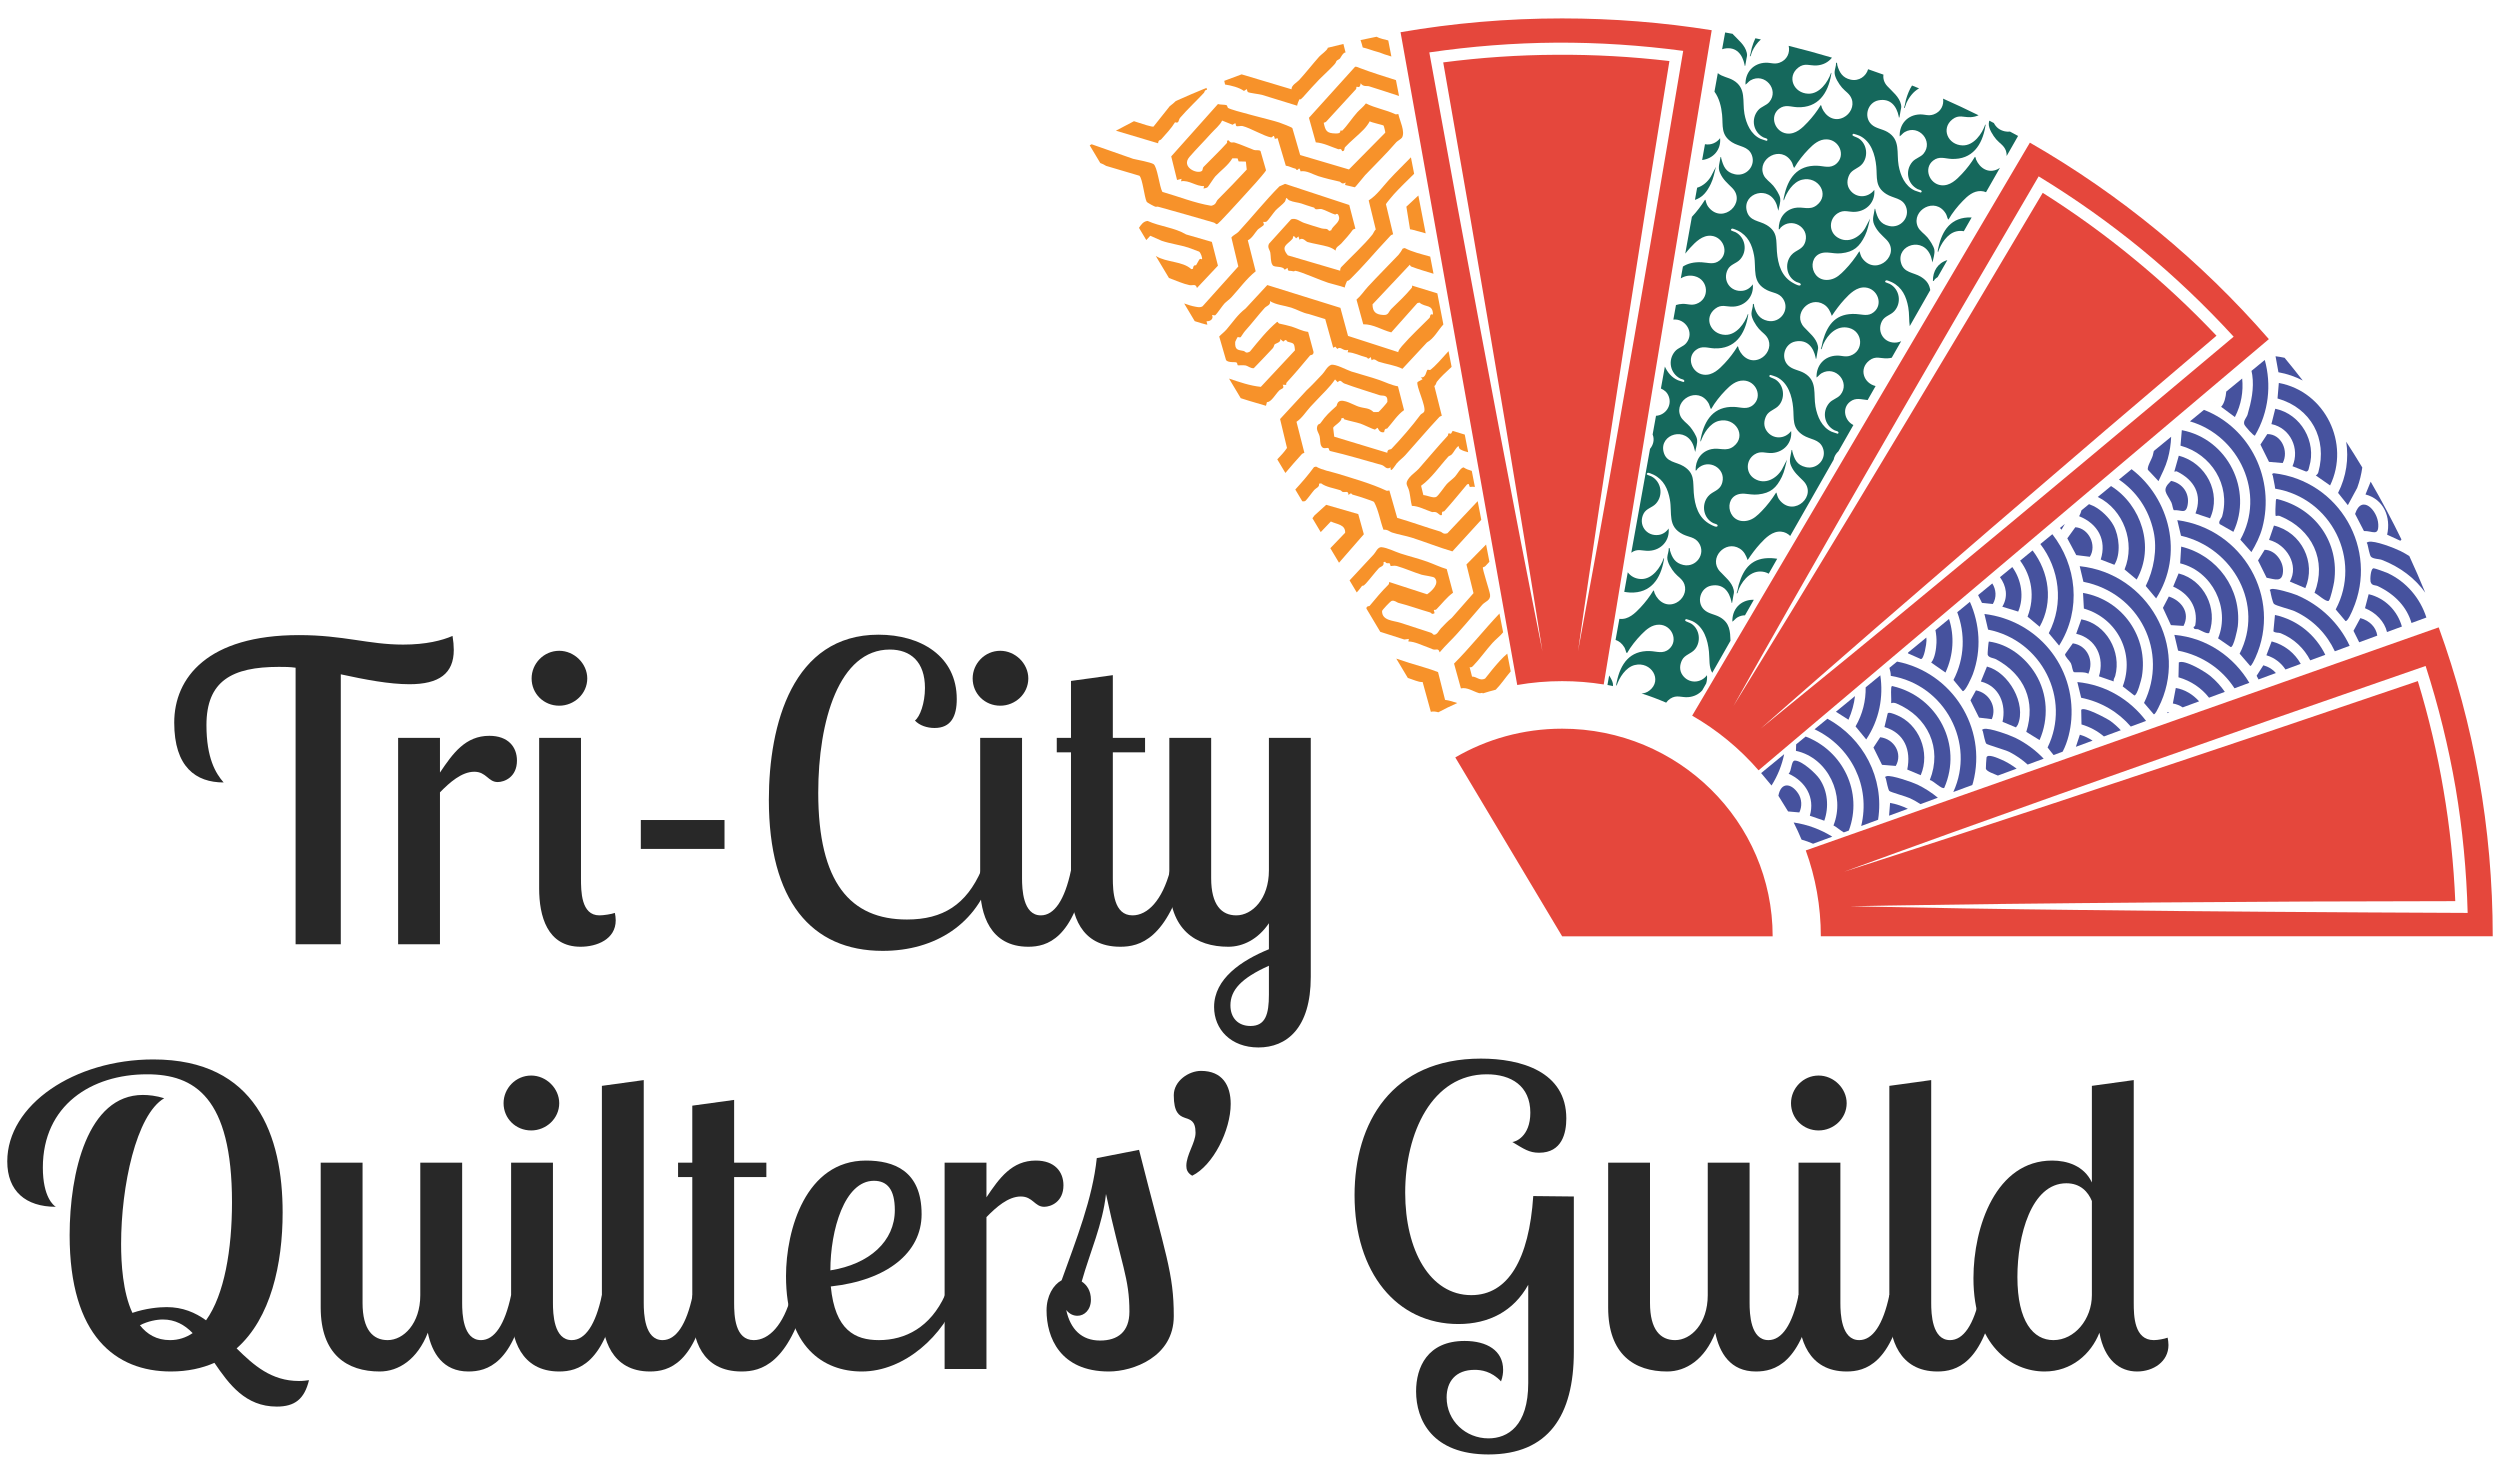<svg xmlns="http://www.w3.org/2000/svg" width="129" height="76" viewBox="0 0 129 76" fill="none"><path d="M17.585 34.795V48.724H15.253V34.454C14.95 34.411 14.67 34.411 14.389 34.411C11.97 34.411 10.653 35.136 10.653 37.415C10.653 39.119 11.128 39.906 11.539 40.375C10.113 40.375 8.99 39.587 8.99 37.287C8.99 34.965 10.718 32.771 15.425 32.771C17.736 32.771 19.01 33.261 20.802 33.261C21.99 33.261 22.811 33.048 23.351 32.814C23.394 33.07 23.415 33.325 23.415 33.538C23.415 34.752 22.66 35.306 21.126 35.306C20.09 35.306 18.859 35.072 17.585 34.795Z" fill="#282828"></path><path d="M22.702 38.075V39.864C23.372 38.863 24.02 37.968 25.25 37.968C26.222 37.968 26.675 38.543 26.675 39.246C26.675 40.099 26.028 40.354 25.682 40.354C25.186 40.354 25.099 39.822 24.473 39.822C23.825 39.822 23.199 40.375 22.702 40.886V48.724H20.543V38.075H22.702Z" fill="#282828"></path><path d="M28.856 33.581C29.633 33.581 30.303 34.241 30.303 35.008C30.303 35.796 29.633 36.414 28.856 36.414C28.057 36.414 27.431 35.796 27.431 35.008C27.431 34.241 28.057 33.581 28.856 33.581ZM29.979 38.075V45.316C29.979 45.977 29.979 47.233 30.929 47.233C31.145 47.233 31.555 47.17 31.728 47.106C31.75 47.233 31.771 47.34 31.771 47.489C31.771 48.469 30.799 48.852 29.957 48.852C28.23 48.852 27.82 47.255 27.82 45.849V38.075H29.979Z" fill="#282828"></path><path d="M37.385 43.804H33.066V42.313H37.385V43.804Z" fill="#282828"></path><path d="M51.183 45.103C50.449 47.66 48.268 49.065 45.547 49.065C41.854 49.065 39.673 46.467 39.673 41.27C39.673 37.372 40.904 32.75 45.331 32.75C47.512 32.75 49.369 33.858 49.369 36.073C49.369 36.968 49.067 37.564 48.224 37.564C47.836 37.564 47.447 37.436 47.21 37.18C47.469 36.989 47.728 36.286 47.728 35.498C47.728 34.156 46.994 33.517 45.914 33.517C43.301 33.517 42.221 37.18 42.221 40.908C42.221 45.551 43.884 47.447 46.799 47.447C48.656 47.447 49.866 46.68 50.643 44.89L51.183 45.103Z" fill="#282828"></path><path d="M51.614 33.581C52.391 33.581 53.061 34.241 53.061 35.008C53.061 35.796 52.391 36.414 51.614 36.414C50.815 36.414 50.189 35.796 50.189 35.008C50.189 34.241 50.815 33.581 51.614 33.581ZM52.737 38.075V45.316C52.737 45.87 52.78 47.233 53.708 47.233C54.399 47.233 54.939 46.445 55.263 44.912H56.062C55.414 48.469 54.011 48.852 53.061 48.852C51.074 48.852 50.577 47.148 50.577 45.764V38.075H52.737Z" fill="#282828"></path><path d="M57.422 34.838V38.075H59.085V38.82H57.422V45.316C57.422 45.977 57.465 47.233 58.437 47.233C59.214 47.233 59.97 46.467 60.381 44.912H61.179C60.229 48.469 58.804 48.852 57.811 48.852C55.738 48.852 55.263 47.17 55.263 45.764V38.82H54.529V38.075H55.263V35.136L57.422 34.838Z" fill="#282828"></path><path d="M67.636 38.075V50.407C67.636 53.069 66.383 54.049 64.936 54.049C63.511 54.049 62.647 53.112 62.647 51.962C62.647 50.492 64.073 49.555 65.476 48.98V47.638C64.915 48.469 64.137 48.852 63.382 48.852C61.697 48.852 60.337 47.979 60.337 45.551V38.075H62.496V45.316C62.496 46.701 63.036 47.233 63.792 47.233C64.613 47.233 65.476 46.381 65.476 44.912V38.075H67.636ZM65.476 51.323V49.832C64.051 50.471 63.49 51.088 63.49 51.877C63.49 52.515 63.878 52.941 64.526 52.941C65.304 52.941 65.476 52.324 65.476 51.323Z" fill="#282828"></path><path d="M6.249 64.188C6.249 65.189 6.335 66.68 6.832 67.744C7.523 67.51 8.192 67.447 8.602 67.447C9.423 67.447 10.071 67.724 10.632 68.128C11.582 66.807 11.971 64.465 11.971 62.036C11.971 56.605 10.027 55.434 7.588 55.434C4.716 55.434 2.211 57.031 2.211 60.247C2.211 61.781 2.772 62.207 2.88 62.271C1.325 62.271 0.375 61.462 0.375 59.928C0.375 57.01 3.83 54.667 7.911 54.667C13.223 54.667 14.584 58.608 14.584 62.569C14.584 65.21 13.979 68.021 12.209 69.577C13.094 70.45 14.001 71.259 15.426 71.259C15.642 71.259 15.793 71.237 15.944 71.217C15.707 72.196 15.21 72.58 14.282 72.58C12.662 72.58 11.82 71.429 11.064 70.322C10.438 70.599 9.682 70.769 8.818 70.769C5.968 70.769 3.593 68.937 3.593 63.74C3.593 60.503 4.521 56.499 7.372 56.499C7.674 56.499 8.063 56.541 8.473 56.669C7.026 57.521 6.249 61.206 6.249 64.188ZM7.22 68.383C7.588 68.852 8.084 69.15 8.775 69.15C9.207 69.15 9.596 69.023 9.941 68.788C9.531 68.362 9.034 68.086 8.408 68.086C8.084 68.086 7.631 68.171 7.22 68.383Z" fill="#282828"></path><path d="M23.847 59.992V67.234C23.847 67.787 23.89 69.15 24.819 69.15C25.51 69.15 26.049 68.362 26.373 66.829H27.172C26.524 70.386 25.121 70.769 24.171 70.769C22.854 70.769 22.292 69.811 22.076 68.767C21.536 70.151 20.565 70.769 19.593 70.769C17.909 70.769 16.548 69.896 16.548 67.468V59.992H18.708V67.234C18.708 68.618 19.247 69.15 20.003 69.15C20.824 69.15 21.687 68.298 21.687 66.829V59.992H23.847Z" fill="#282828"></path><path d="M27.409 55.498C28.186 55.498 28.856 56.158 28.856 56.925C28.856 57.713 28.186 58.331 27.409 58.331C26.61 58.331 25.984 57.713 25.984 56.925C25.984 56.158 26.61 55.498 27.409 55.498ZM28.532 59.992V67.234C28.532 67.787 28.575 69.15 29.504 69.15C30.195 69.15 30.734 68.362 31.058 66.829H31.857C31.21 70.386 29.806 70.769 28.856 70.769C26.869 70.769 26.373 69.065 26.373 67.68V59.992H28.532Z" fill="#282828"></path><path d="M33.217 55.732V67.233C33.217 67.787 33.261 69.15 34.189 69.15C34.88 69.15 35.42 68.362 35.744 66.829H36.543C35.895 70.386 34.491 70.769 33.541 70.769C31.555 70.769 31.058 69.065 31.058 67.68V56.03L33.217 55.732Z" fill="#282828"></path><path d="M37.881 56.755V59.992H39.544V60.737H37.881V67.233C37.881 67.894 37.924 69.15 38.896 69.15C39.673 69.15 40.429 68.383 40.84 66.829H41.638C40.688 70.386 39.263 70.769 38.27 70.769C36.197 70.769 35.722 69.087 35.722 67.68V60.737H34.988V59.992H35.722V57.052L37.881 56.755Z" fill="#282828"></path><path d="M42.869 66.381C43.085 68.639 44.121 69.15 45.352 69.15C46.712 69.15 48.008 68.49 48.764 66.829H49.455C48.721 68.916 46.669 70.769 44.467 70.769C42.48 70.769 40.558 69.491 40.558 65.849C40.558 63.463 41.573 59.885 44.683 59.885C46.108 59.885 47.555 60.396 47.555 62.654C47.555 64.635 45.784 66.062 42.869 66.381ZM46.173 62.441C46.173 61.376 45.784 60.929 45.093 60.929C43.581 60.929 42.847 63.463 42.847 65.551C44.877 65.231 46.173 64.039 46.173 62.441Z" fill="#282828"></path><path d="M50.901 59.992V61.781C51.571 60.78 52.218 59.885 53.449 59.885C54.421 59.885 54.874 60.46 54.874 61.163C54.874 62.016 54.227 62.271 53.881 62.271C53.385 62.271 53.298 61.739 52.672 61.739C52.024 61.739 51.398 62.292 50.901 62.803V70.641H48.742V59.992H50.901Z" fill="#282828"></path><path d="M58.775 59.332C60.157 64.805 60.567 65.679 60.567 67.915C60.567 70.024 58.451 70.769 57.22 70.769C54.693 70.769 54.002 69.001 54.002 67.617C54.002 66.871 54.348 66.296 54.78 66.062C55.536 63.953 56.378 61.845 56.594 59.758L58.775 59.332ZM57.069 61.61C56.896 63.187 56.248 64.593 55.816 66.126C56.075 66.296 56.291 66.594 56.291 67.063C56.291 67.596 55.946 67.894 55.6 67.894C55.384 67.894 55.19 67.809 55.017 67.596C55.233 68.597 55.816 69.172 56.766 69.172C57.673 69.172 58.278 68.724 58.278 67.68C58.278 65.934 57.868 65.317 57.069 61.61Z" fill="#282828"></path><path d="M61.971 55.258C63.072 55.258 63.504 56.003 63.504 56.962C63.504 58.325 62.597 60.135 61.518 60.667C61.258 60.519 61.215 60.327 61.215 60.156C61.215 59.581 61.69 58.963 61.69 58.452C61.69 57.175 60.567 58.303 60.567 56.514C60.567 55.769 61.345 55.258 61.971 55.258Z" fill="#282828"></path><path d="M81.21 61.739V69.747C81.21 73.048 79.894 75.05 76.805 75.05C73.912 75.05 73.07 73.282 73.07 71.791C73.07 70.556 73.653 69.193 75.575 69.193C76.719 69.193 77.561 69.683 77.561 70.684C77.561 70.833 77.54 71.046 77.453 71.28C76.957 70.748 76.417 70.684 76.093 70.684C75.1 70.684 74.646 71.301 74.646 72.111C74.646 73.325 75.639 74.22 76.805 74.22C77.799 74.22 78.857 73.581 78.857 71.365V66.296C78.101 67.659 76.827 68.32 75.25 68.32C72.076 68.32 69.895 65.679 69.895 61.675C69.895 57.926 71.817 54.624 76.417 54.624C78.468 54.624 80.822 55.285 80.822 57.713C80.822 58.458 80.606 59.481 79.418 59.481C78.9 59.481 78.641 59.289 78.036 58.927C78.166 58.927 78.965 58.671 78.965 57.415C78.965 56.03 77.972 55.434 76.719 55.434C73.89 55.434 72.508 58.458 72.508 61.546C72.508 64.507 73.782 66.829 75.92 66.829C77.821 66.829 78.9 64.976 79.116 61.717L81.21 61.739Z" fill="#282828"></path><path d="M90.279 59.992V67.234C90.279 67.787 90.323 69.15 91.251 69.15C91.942 69.15 92.482 68.362 92.806 66.829H93.605C92.957 70.386 91.553 70.769 90.603 70.769C89.286 70.769 88.724 69.811 88.508 68.767C87.969 70.151 86.997 70.769 86.025 70.769C84.341 70.769 82.981 69.896 82.981 67.468V59.992H85.14V67.234C85.14 68.618 85.68 69.15 86.436 69.15C87.256 69.15 88.12 68.298 88.12 66.829V59.992H90.279Z" fill="#282828"></path><path d="M93.841 55.498C94.619 55.498 95.288 56.158 95.288 56.925C95.288 57.713 94.619 58.331 93.841 58.331C93.043 58.331 92.416 57.713 92.416 56.925C92.416 56.158 93.043 55.498 93.841 55.498ZM94.964 59.992V67.234C94.964 67.787 95.008 69.15 95.936 69.15C96.627 69.15 97.167 68.362 97.491 66.829H98.29C97.642 70.386 96.239 70.769 95.288 70.769C93.302 70.769 92.805 69.065 92.805 67.68V59.992H94.964Z" fill="#282828"></path><path d="M99.65 55.732V67.233C99.65 67.787 99.693 69.15 100.622 69.15C101.313 69.15 101.853 68.362 102.176 66.829H102.976C102.328 70.386 100.924 70.769 99.974 70.769C97.987 70.769 97.49 69.065 97.49 67.68V56.03L99.65 55.732Z" fill="#282828"></path><path d="M110.101 55.732V67.233C110.101 67.894 110.122 69.15 111.137 69.15C111.353 69.15 111.677 69.087 111.85 69.023C111.872 69.15 111.893 69.257 111.893 69.406C111.893 70.258 111.115 70.769 110.274 70.769C109.388 70.769 108.589 70.194 108.33 68.767C107.898 69.874 106.883 70.769 105.501 70.769C103.774 70.769 101.83 69.406 101.83 65.956C101.83 63.293 102.996 59.885 105.89 59.885C106.646 59.885 107.531 60.141 107.941 61.014V56.03L110.101 55.732ZM107.941 66.829V61.972C107.747 61.504 107.358 61.057 106.624 61.057C104.81 61.057 104.098 63.762 104.098 65.892C104.098 68.192 104.918 69.15 105.955 69.15C107.056 69.15 107.941 68.064 107.941 66.829Z" fill="#282828"></path><path d="M91.469 48.314H80.607L75.093 39.083C76.71 38.14 78.596 37.6 80.607 37.6C86.605 37.6 91.469 42.397 91.469 48.314Z" fill="#E5473C"></path><path d="M66.326 24.405C66.611 24.072 66.892 23.734 67.176 23.431C67.211 23.394 67.262 23.387 67.306 23.365L66.899 21.765C67.184 21.577 67.382 21.248 67.618 20.989C67.718 20.878 67.82 20.779 67.917 20.672C68.248 20.311 68.613 19.99 68.888 19.579L69.026 19.722C69.188 19.547 69.217 19.733 69.379 19.793C69.952 20.006 70.59 20.193 71.18 20.39C71.36 20.449 71.617 20.326 71.589 20.739C71.587 20.776 71.165 21.242 71.134 21.255C71.122 21.26 70.883 21.271 70.874 21.262C70.623 21.025 70.445 21.092 70.094 20.979C69.863 20.904 69.321 20.57 69.097 20.715C68.978 20.793 68.99 20.924 68.961 20.951C68.596 21.284 68.434 21.414 68.13 21.844C68.104 21.881 68.023 21.881 67.992 21.943C67.879 22.172 68.049 22.326 68.094 22.521C68.134 22.695 68.098 22.87 68.185 23.024C68.29 23.209 68.466 23.075 68.55 23.126C68.584 23.147 68.569 23.256 68.641 23.273C69.514 23.475 70.435 23.755 71.301 23.995C71.461 24.039 71.529 24.26 71.757 24.117C71.715 24.494 72.029 23.958 72.065 23.918C72.228 23.732 72.384 23.63 72.508 23.492C73.118 22.814 73.647 22.182 74.267 21.52C74.302 21.483 74.353 21.475 74.397 21.453L74.012 19.916C74.103 19.869 74.104 19.749 74.141 19.702C74.329 19.457 74.624 19.192 74.903 18.931L74.745 18.119C74.404 18.504 74.033 18.915 73.818 19.079C73.768 19.116 73.683 19.06 73.657 19.082C73.592 19.136 73.576 19.526 73.314 19.469L73.404 19.568L73.146 19.712C73.042 19.878 73.613 20.99 73.486 21.244C73.447 21.32 73.34 21.344 73.296 21.403C72.869 21.982 72.286 22.651 71.798 23.163C71.754 23.209 71.581 23.155 71.586 23.364L68.846 22.533L68.791 22.075C68.817 21.973 69.258 21.741 69.211 21.587L69.321 21.563C69.333 21.589 69.348 21.634 69.373 21.641C69.664 21.731 69.933 21.775 70.198 21.858C70.323 21.897 70.868 22.16 70.933 22.165C70.984 22.169 71.056 22.062 71.085 22.078C71.105 22.09 71.179 22.364 71.423 22.299C71.442 22.072 71.562 22.129 71.576 22.114C71.861 21.8 72.103 21.404 72.449 21.162L72.135 19.935C71.802 19.88 71.491 19.721 71.182 19.612C70.72 19.45 70.196 19.319 69.731 19.17C69.499 19.096 68.91 18.767 68.686 18.826C68.472 18.913 68.382 19.152 68.232 19.311C67.956 19.602 67.682 19.898 67.419 20.142L66.052 21.622L66.409 23.115C66.263 23.33 66.085 23.517 65.907 23.703L66.326 24.405Z" fill="#F7922A"></path><path d="M70.086 26.527L68.431 26.049L67.825 26.599C67.792 26.646 67.756 26.692 67.721 26.739L68.149 27.457L68.672 26.909C68.974 27.058 69.427 27.056 69.41 27.489L68.645 28.287L69.093 29.037L70.374 27.568L70.086 26.527Z" fill="#F7922A"></path><path d="M77.952 34.644L77.775 33.728C77.635 33.849 77.546 33.931 77.402 34.087C77.129 34.383 76.877 34.703 76.63 35.016C76.352 35.153 76.208 34.911 75.957 34.911L75.832 34.426C75.912 34.45 75.955 34.419 76.008 34.364C76.338 34.028 76.674 33.551 77.008 33.179C77.184 32.983 77.409 32.822 77.561 32.627L77.372 31.653C77.37 31.656 77.37 31.66 77.368 31.662C76.563 32.512 75.837 33.436 75.029 34.241L75.383 35.521C75.7 35.448 76.014 35.675 76.305 35.762C76.425 35.798 76.478 35.709 76.512 35.78C76.732 35.71 76.956 35.647 77.181 35.588C77.463 35.301 77.687 34.954 77.952 34.644Z" fill="#F7922A"></path><path d="M71.387 27.336C71.598 27.308 71.706 27.437 71.821 27.475C72.125 27.575 72.55 27.648 72.855 27.745C73.556 27.97 74.239 28.245 74.944 28.452L76.434 26.821L76.248 25.86L74.688 27.514C74.464 27.591 74.436 27.465 74.312 27.427C73.569 27.206 72.839 26.938 72.095 26.721L71.692 25.308C71.647 25.306 71.58 25.338 71.543 25.32C70.751 24.95 69.834 24.693 69.024 24.442C68.655 24.328 68.234 24.264 67.909 24.076L67.802 24.104C67.507 24.51 67.176 24.888 66.837 25.26L67.199 25.866C67.232 25.871 67.299 25.881 67.356 25.848C67.414 25.814 67.732 25.372 67.821 25.276C67.907 25.181 68.106 25.128 68.058 24.96L68.168 24.94C68.423 25.134 68.835 25.19 69.155 25.294C69.213 25.313 69.237 25.368 69.273 25.38C69.426 25.427 69.57 25.286 69.585 25.545C69.749 25.376 69.735 25.509 69.795 25.523C69.945 25.559 70.854 25.849 70.9 25.9C71.137 26.331 71.21 26.861 71.387 27.336Z" fill="#F7922A"></path><path d="M73.709 33.414C73.793 33.443 73.902 33.496 73.945 33.509C74.102 33.555 74.222 33.423 74.285 33.662C74.457 33.464 74.599 33.305 74.783 33.123C75.29 32.626 75.927 31.839 76.485 31.205C76.63 31.04 76.93 30.982 76.887 30.681C76.857 30.464 76.479 29.345 76.518 29.275C76.561 29.254 76.612 29.246 76.647 29.209C76.716 29.136 76.785 29.061 76.854 28.986L76.682 28.098L75.668 29.128L76.033 30.607L74.91 31.884C74.688 32.064 74.569 32.202 74.35 32.424C74.239 32.537 74.17 32.754 73.992 32.755C73.951 32.755 73.914 32.674 73.844 32.651C73.316 32.48 72.784 32.31 72.273 32.139C71.906 32.017 71.307 32.035 71.314 31.53C71.315 31.483 71.742 31.021 71.816 31.003C71.962 30.967 72.076 31.086 72.149 31.105C72.721 31.251 73.235 31.444 73.799 31.603C73.857 31.619 73.867 31.732 74.024 31.64L73.984 31.472C74.036 31.472 74.085 31.475 74.126 31.434C74.405 31.15 74.659 30.811 74.976 30.585L74.651 29.365C74.314 29.267 73.991 29.108 73.665 28.99C73.221 28.828 72.738 28.712 72.267 28.56C71.948 28.456 71.596 28.263 71.274 28.233C71.078 28.238 70.998 28.486 70.888 28.604C70.469 29.051 70.053 29.499 69.638 29.949L70.008 30.569C70.021 30.554 70.032 30.542 70.039 30.535C70.159 30.41 70.249 30.264 70.286 30.225C70.302 30.208 70.319 30.288 70.481 30.108C70.713 29.849 70.922 29.567 71.145 29.322C71.227 29.233 71.44 29.223 71.388 29.009L71.473 28.985C71.534 29.113 71.662 29.042 71.698 29.065C71.741 29.093 71.733 29.181 71.759 29.207C71.77 29.218 71.942 29.168 72.072 29.205C72.482 29.323 72.943 29.529 73.357 29.656C73.463 29.689 73.959 29.75 74.019 29.809C74.306 30.096 73.885 30.5 73.638 30.666L71.692 30.034C71.662 30.042 71.69 30.122 71.647 30.164C71.292 30.512 70.97 30.903 70.669 31.266C70.651 31.286 70.546 31.263 70.515 31.349C70.509 31.364 70.509 31.385 70.507 31.403L71.222 32.602L72.46 32.998L72.698 32.97L72.67 33.099C73.007 33.103 73.381 33.301 73.709 33.414Z" fill="#F7922A"></path><path d="M68.07 2.923C67.729 3.308 67.39 3.744 67.032 4.135C66.925 4.251 66.624 4.406 66.644 4.608L64.068 3.837C63.768 3.945 63.469 4.057 63.172 4.171L63.213 4.362C63.525 4.407 63.948 4.516 64.188 4.692L64.339 4.597C64.352 4.646 64.354 4.723 64.396 4.753C64.458 4.797 65.009 4.861 65.115 4.894L66.933 5.454C66.93 5.399 67.034 5.141 67.047 5.13C67.09 5.095 67.066 5.203 67.239 5.01C67.542 4.673 67.845 4.328 68.081 4.091C68.307 3.864 68.653 3.551 68.846 3.335C69.028 3.13 68.847 3.197 69.14 3.022C69.159 3.01 69.309 2.689 69.431 2.708L69.32 2.268C69.05 2.332 68.781 2.397 68.513 2.465C68.511 2.474 68.51 2.484 68.507 2.492C68.459 2.616 68.155 2.828 68.07 2.923Z" fill="#F7922A"></path><path d="M63.418 19.535L64.022 20.546C64.161 20.589 64.302 20.633 64.446 20.68L65.325 20.939L65.374 20.747C65.581 20.77 65.806 20.355 65.999 20.157C66.119 20.035 66.3 20.073 66.188 19.852L66.367 19.861C66.371 19.824 66.365 19.767 66.39 19.74C66.82 19.272 67.216 18.802 67.603 18.336C67.624 18.311 67.776 18.344 67.78 18.165L67.5 17.125C67.196 17.092 66.941 16.942 66.65 16.852C66.455 16.792 66.212 16.742 66.012 16.697C65.959 16.686 65.936 16.599 65.902 16.605C65.385 17.04 64.938 17.601 64.498 18.139C64.267 18.267 64.264 18.131 64.174 18.111C63.877 18.048 63.712 18.076 63.736 17.642C63.737 17.629 63.845 17.406 63.856 17.399C63.891 17.376 63.974 17.432 64.021 17.397C64.039 17.384 64.163 17.17 64.243 17.081C64.598 16.688 64.926 16.257 65.254 15.892C65.359 15.775 65.579 15.749 65.53 15.537C65.85 15.734 66.263 15.76 66.626 15.873C66.926 15.968 67.222 16.152 67.529 16.203L68.382 16.465L68.793 17.944L68.904 17.887L69.005 18.006C69.187 17.834 69.29 18.146 69.567 18.053L69.541 18.178C69.862 18.181 70.187 18.366 70.518 18.443C70.578 18.457 70.563 18.592 70.727 18.422L70.777 18.588C70.93 18.471 71.032 18.629 71.132 18.662C71.544 18.796 71.97 18.837 72.367 19.03L73.631 17.671C73.998 17.462 74.204 17.043 74.47 16.75C74.472 16.747 74.476 16.745 74.478 16.742L74.167 15.138L72.861 14.736C72.866 14.776 72.87 14.824 72.843 14.857C72.522 15.244 72.152 15.592 71.796 15.937C71.639 16.09 71.664 16.265 71.391 16.253C71.007 16.236 70.824 16.104 70.822 15.705L72.748 13.659C72.763 13.696 72.785 13.741 72.824 13.756C73.209 13.902 73.601 14.011 73.97 14.126L73.799 13.24C73.351 13.113 72.884 13.007 72.486 12.8L72.38 12.827C72.339 12.911 72.223 13.086 72.164 13.148C71.645 13.694 71.067 14.27 70.584 14.795C70.386 15.011 70.225 15.267 69.995 15.46L70.344 16.733C70.866 16.724 71.298 17.028 71.79 17.151L73.133 15.642L73.243 15.613C73.549 15.88 73.936 15.676 73.942 16.231C73.76 16.172 73.82 16.343 73.759 16.406C73.272 16.898 72.818 17.31 72.338 17.86C72.279 17.929 72.13 18.108 72.156 18.172L69.558 17.333L69.165 15.885L65.393 14.709L64.271 15.92C63.85 16.244 63.622 16.615 63.288 17.001C63.17 17.138 63.032 17.235 62.911 17.363L63.265 18.585C63.401 18.735 63.738 18.658 63.81 18.708C63.85 18.735 63.844 18.825 63.869 18.849C63.884 18.863 64.158 18.829 64.284 18.859C64.386 18.883 64.542 19.017 64.694 19C65.02 18.661 65.349 18.322 65.67 17.975C65.739 17.902 65.743 17.801 65.769 17.772C65.819 17.717 66.127 17.663 66.054 17.491L66.22 17.626C66.402 17.452 66.367 17.606 66.448 17.632C66.751 17.727 66.788 17.671 66.82 18.077L65.059 19.962C64.494 19.905 63.958 19.715 63.418 19.535Z" fill="#F7922A"></path><path d="M62.496 10.618C61.63 10.474 60.827 10.143 59.979 9.903C59.826 9.64 59.721 8.597 59.52 8.467C59.375 8.374 58.682 8.243 58.471 8.196L56.328 7.444C56.295 7.462 56.262 7.48 56.229 7.499L56.775 8.413C56.878 8.45 56.981 8.497 57.074 8.559L58.795 9.069C58.96 9.231 59.046 10.161 59.166 10.406C59.194 10.464 59.59 10.666 59.623 10.669C59.772 10.68 59.63 10.629 59.881 10.7C60.806 10.962 61.706 11.21 62.62 11.48C62.801 11.534 62.706 11.697 63.016 11.373C63.615 10.746 64.3 9.981 64.805 9.426C64.883 9.341 65.325 8.833 65.327 8.785L65.043 7.794C64.963 7.719 64.801 7.773 64.705 7.738C64.381 7.617 64.049 7.461 63.718 7.358C63.591 7.318 63.525 7.425 63.397 7.241L63.311 7.264C63.325 7.304 63.328 7.358 63.299 7.389C62.918 7.813 62.483 8.218 62.096 8.621C62.049 8.671 62.074 8.785 62.007 8.828C61.746 8.994 60.935 8.611 61.375 8.099C61.708 7.711 62.124 7.298 62.489 6.887C62.677 6.675 62.946 6.469 63.061 6.221L63.602 6.438C63.846 6.263 63.716 6.45 63.802 6.507C63.849 6.537 64.027 6.481 64.117 6.504C64.517 6.603 65.244 7.037 65.584 7.089C65.685 7.104 65.72 6.862 65.781 7.167L65.924 7.129L66.347 8.549C66.536 8.575 66.66 8.662 66.847 8.704C66.875 8.71 66.895 8.77 66.908 8.772C67.01 8.788 67.033 8.552 67.108 8.841C67.431 8.787 67.733 8.997 68.028 9.09C68.37 9.197 68.768 9.294 69.129 9.373C69.186 9.386 69.238 9.546 69.434 9.416L69.406 9.545L69.905 9.664C69.945 9.655 70.358 9.125 70.442 9.036C70.971 8.48 71.518 7.954 72.05 7.337C72.095 7.285 72.309 7.162 72.345 7.099C72.519 6.791 72.225 6.225 72.154 5.884C72.108 5.882 72.041 5.914 72.004 5.896C71.505 5.66 70.972 5.585 70.481 5.336C70.355 5.509 70.176 5.641 70.035 5.795C69.783 6.073 69.502 6.505 69.263 6.739C69.248 6.754 69.188 6.721 69.168 6.738C69.138 6.763 69.222 6.892 68.929 6.887C68.458 6.88 68.393 6.76 68.304 6.336C68.351 6.318 68.403 6.308 68.438 6.27C68.95 5.709 69.454 5.164 69.967 4.603C70 4.567 69.984 4.488 69.989 4.485C70.049 4.444 70.171 4.608 70.211 4.296C70.336 4.496 70.542 4.42 70.642 4.452C71.148 4.616 71.684 4.78 72.19 4.952L72.031 4.135C71.391 3.93 70.76 3.737 70.18 3.515C70.109 3.487 69.991 3.428 69.923 3.444L67.541 6.08L67.895 7.346C68.307 7.377 68.671 7.571 69.056 7.702C69.098 7.717 69.206 7.622 69.252 7.803L69.338 7.78C69.382 7.745 69.366 7.637 69.401 7.599C69.668 7.307 70.089 6.972 70.365 6.684C70.478 6.567 70.602 6.406 70.678 6.259C70.765 6.323 71.375 6.449 71.393 6.481C71.416 6.522 71.49 6.826 71.48 6.846L69.606 8.744L67.089 8L66.686 6.611C66.661 6.563 66.112 6.357 66.008 6.322C65.56 6.17 63.594 5.714 63.369 5.57C63.328 5.544 63.341 5.447 63.277 5.423C63.201 5.395 62.956 5.407 62.846 5.369L60.435 8.07L60.736 9.287L60.97 9.227L60.941 9.355C61.36 9.277 61.717 9.626 62.13 9.601L62.101 9.73C62.176 9.711 62.251 9.707 62.316 9.657C62.347 9.634 62.636 9.18 62.706 9.105C62.995 8.794 63.368 8.542 63.589 8.171L63.86 8.172L63.912 8.329L64.287 8.338L64.332 8.75C63.843 9.276 63.349 9.791 62.839 10.3C62.738 10.401 62.767 10.563 62.496 10.618Z" fill="#F7922A"></path><path d="M61.686 15.826C61.504 15.795 61.304 15.731 61.103 15.659L61.648 16.572C61.722 16.595 62.285 16.778 62.301 16.748L62.255 16.576C62.447 16.593 62.637 16.454 62.543 16.254C62.599 16.246 62.667 16.297 62.716 16.259C62.788 16.204 63.088 15.759 63.181 15.662C63.258 15.58 63.445 15.443 63.528 15.354C63.948 14.902 64.319 14.375 64.793 14L64.387 12.4C64.608 12.297 64.746 12.019 64.903 11.844C64.938 11.805 65.19 11.649 65.209 11.61C65.235 11.555 65.173 11.471 65.182 11.448C65.185 11.44 65.283 11.474 65.359 11.431C65.422 11.394 65.73 10.955 65.82 10.857C65.929 10.738 66.203 10.534 66.296 10.412C66.341 10.354 66.357 10.209 66.376 10.214C66.438 10.243 66.463 10.31 66.526 10.338C66.749 10.437 66.983 10.444 67.153 10.501C67.327 10.559 67.508 10.626 67.683 10.676C67.933 10.748 67.737 10.696 67.881 10.79C67.93 10.822 68.106 10.765 68.196 10.788C68.371 10.832 68.714 11.022 68.897 11.073C68.913 11.077 69.035 10.928 69.094 11.196C69.156 11.476 68.769 11.64 68.688 11.884L68.579 11.915C68.482 11.762 68.351 11.829 68.207 11.789C67.904 11.705 67.59 11.599 67.29 11.502C67.096 11.438 66.869 11.223 66.62 11.317L65.48 12.578C65.382 12.778 65.523 12.888 65.549 13.041C65.582 13.233 65.554 13.519 65.664 13.679C65.766 13.827 66.192 13.699 66.289 13.918L66.44 13.823C66.456 14.039 66.529 13.95 66.644 13.982C66.836 14.035 66.775 13.964 66.843 13.973C67.109 14.007 68.158 14.475 68.53 14.59C68.814 14.677 69.111 14.738 69.391 14.837C69.383 14.787 69.489 14.519 69.503 14.509C69.599 14.439 69.525 14.551 69.714 14.362C70.002 14.074 70.277 13.784 70.549 13.481C70.88 13.11 71.341 12.594 71.755 12.155C71.79 12.118 71.841 12.11 71.885 12.088L71.514 10.534C71.523 10.495 71.863 10.09 71.923 10.025C72.252 9.662 72.612 9.322 72.969 8.967L72.804 8.118C72.433 8.501 72.034 8.883 71.681 9.269C71.348 9.632 71.037 10.084 70.624 10.341L70.989 11.839C70.912 11.907 70.866 12.042 70.817 12.104C70.394 12.635 69.686 13.28 69.208 13.783C69.159 13.835 69.156 13.904 69.151 13.969L66.453 13.176C66.058 12.695 66.428 12.633 66.697 12.319C66.733 12.277 66.688 12.05 66.878 12.298L67.002 12.201L67.052 12.368C67.222 12.227 67.383 12.463 67.468 12.488C67.761 12.571 68.236 12.645 68.529 12.731C68.652 12.767 68.823 12.846 68.912 12.932C68.941 12.723 69.086 12.699 69.206 12.569C69.402 12.358 69.64 12.092 69.803 11.86C69.826 11.827 69.9 11.822 69.938 11.798L69.622 10.578L66.308 9.487L66.015 9.618C65.274 10.369 64.604 11.206 63.903 11.965C63.815 12.06 63.626 12.135 63.54 12.257L63.897 13.75L62.052 15.805C61.932 15.88 61.813 15.848 61.686 15.826Z" fill="#F7922A"></path><path d="M71.088 2.68C71.232 2.716 71.317 2.765 71.435 2.802C71.555 2.838 71.675 2.877 71.795 2.916L71.634 2.086C71.468 2.042 71.173 1.983 71.031 1.896C70.754 1.951 70.478 2.008 70.203 2.068C70.249 2.208 70.296 2.341 70.316 2.448C70.579 2.507 70.826 2.614 71.088 2.68Z" fill="#F7922A"></path><path d="M60.361 5.476L59.521 6.533C59.451 6.56 58.936 6.396 58.512 6.254C58.199 6.414 57.889 6.577 57.581 6.744L59.759 7.394C59.768 7.207 59.873 7.238 59.908 7.2C60.153 6.929 60.464 6.592 60.63 6.31C60.86 6.381 60.789 6.2 60.896 6.075C61.273 5.635 61.781 5.161 62.128 4.784C62.157 4.752 62.146 4.643 62.281 4.635L62.255 4.534C61.723 4.752 61.194 4.977 60.671 5.213C60.574 5.309 60.472 5.398 60.361 5.476Z" fill="#F7922A"></path><path d="M72.758 11.832C72.889 11.846 73.005 11.889 73.131 11.921C73.256 11.954 73.405 11.995 73.565 12.04L73.187 10.089L72.569 10.664L72.758 11.832Z" fill="#F7922A"></path><path d="M74.702 22.486C74.186 23.043 73.686 23.647 73.207 24.189C73.1 24.311 72.837 24.5 72.723 24.644C72.446 24.995 72.644 25.019 72.722 25.372C72.775 25.611 72.79 25.865 72.853 26.103C73.192 26.107 73.56 26.314 73.89 26.421C73.932 26.434 74.01 26.396 74.108 26.434C74.224 26.479 74.334 26.657 74.405 26.56C74.414 26.548 74.383 26.465 74.428 26.408C74.446 26.385 74.506 26.4 74.526 26.378C74.929 25.932 75.312 25.458 75.702 24.994L75.788 24.971L75.84 25.127C75.945 25.113 76.032 25.112 76.105 25.125L75.944 24.298C75.793 24.255 75.645 24.202 75.519 24.116C75.356 24.142 75.193 24.473 75.076 24.597C74.971 24.708 74.752 24.871 74.657 24.974C74.535 25.107 74.232 25.57 74.112 25.639C73.966 25.722 73.651 25.56 73.445 25.546L73.328 25.066C73.872 24.671 74.285 24.049 74.741 23.552C74.769 23.521 74.855 23.51 74.923 23.436C75.031 23.317 75.133 23.079 75.264 23.017C75.277 23.082 75.284 23.146 75.349 23.184C75.471 23.256 75.612 23.301 75.758 23.336L75.581 22.424L74.957 22.234L74.869 22.383C74.655 22.32 74.759 22.424 74.702 22.486Z" fill="#F7922A"></path><path d="M61.202 12.097C60.612 11.741 59.849 11.689 59.216 11.4C58.993 11.422 58.882 11.592 58.772 11.757L59.149 12.388L59.355 12.165L59.944 12.425C60.354 12.566 60.917 12.646 61.307 12.772C61.386 12.798 61.846 12.967 61.872 12.982C61.956 13.033 62.059 13.331 62.02 13.379C62.015 13.385 61.934 13.342 61.907 13.366C61.866 13.402 61.743 13.656 61.716 13.689C61.706 13.7 61.575 13.632 61.559 13.868L61.473 13.889C61.012 13.466 60.214 13.557 59.64 13.21L60.318 14.344C60.664 14.475 61.081 14.654 61.368 14.711C61.55 14.748 61.694 14.616 61.763 14.86L62.846 13.709L62.532 12.482L61.202 12.097Z" fill="#F7922A"></path><path d="M73.407 35.19L73.832 36.731C73.946 36.696 74.079 36.715 74.218 36.754C74.536 36.583 74.862 36.424 75.196 36.277C74.989 36.206 74.781 36.143 74.565 36.113L74.203 34.68C73.72 34.487 73.226 34.369 72.733 34.21C72.512 34.139 72.28 34.061 72.048 33.984L72.645 34.983C72.786 35.03 72.924 35.077 73.055 35.125C73.149 35.159 73.306 35.206 73.407 35.19Z" fill="#F7922A"></path><path d="M89.715 30.184C89.676 30.317 89.668 30.471 89.613 30.602C89.625 30.639 89.646 30.612 89.658 30.587C89.69 30.523 89.703 30.438 89.733 30.37C89.966 29.857 90.436 29.363 91.06 29.519C91.136 29.538 91.203 29.568 91.265 29.603L91.704 28.832C91.611 28.82 91.516 28.805 91.418 28.801C90.424 28.754 89.975 29.293 89.715 30.184Z" fill="#15685C"></path><path d="M90.433 30.948C89.793 30.968 89.369 31.45 89.39 32.078C89.488 32.017 89.545 31.918 89.649 31.858C89.781 31.782 89.914 31.75 90.041 31.751L90.498 30.949C90.477 30.948 90.455 30.947 90.433 30.948Z" fill="#15685C"></path><path d="M99.738 14.496C99.787 14.526 99.805 14.443 99.839 14.409C99.885 14.364 99.934 14.329 99.984 14.298L100.483 13.422C99.993 13.564 99.73 13.993 99.738 14.496Z" fill="#15685C"></path><path d="M101.72 11.22C100.686 11.185 100.208 11.878 100.014 12.807C100.002 12.863 99.967 12.971 100.003 13.015C100.138 12.593 100.478 12.055 100.938 11.942C101.078 11.907 101.21 11.908 101.332 11.931L101.737 11.221C101.731 11.221 101.726 11.22 101.72 11.22Z" fill="#15685C"></path><path d="M88.757 7.129C88.563 7.388 88.258 7.496 87.977 7.441L87.83 8.256C88.411 8.189 88.816 7.715 88.757 7.129Z" fill="#15685C"></path><path d="M100.746 6.157C101.076 5.899 101.323 6.063 101.681 6.046C101.831 6.039 101.97 6.005 102.095 5.949C101.491 5.65 100.88 5.363 100.262 5.089C100.314 5.417 100.157 5.774 99.768 5.907C99.508 5.997 99.322 5.896 99.066 5.904C98.426 5.925 98.002 6.406 98.023 7.034C98.121 6.974 98.178 6.874 98.282 6.815C99.011 6.395 99.779 7.293 99.255 7.93C99.102 8.115 98.838 8.162 98.675 8.355C98.29 8.81 98.421 9.49 98.953 9.76C99.03 9.799 99.166 9.794 99.158 9.902L99.114 9.938C99.017 9.896 98.898 9.876 98.803 9.833C98.293 9.6 98.062 9.051 97.969 8.54C97.852 7.892 98.084 7.211 97.39 6.808C97.11 6.645 96.792 6.635 96.561 6.414C96.155 6.024 96.369 5.281 96.935 5.176C97.553 5.06 97.868 5.482 97.977 6.013C97.983 6.041 97.958 6.057 98.01 6.063C98.033 5.946 98.052 5.829 98.071 5.711C98.091 5.585 98.123 5.543 98.093 5.4C98.007 4.994 97.64 4.724 97.379 4.439C97.211 4.254 97.16 4.046 97.186 3.851C96.923 3.756 96.659 3.663 96.394 3.572C96.293 3.931 95.924 4.207 95.491 4.109C95.075 4.014 94.913 3.74 94.805 3.364C94.793 3.324 94.809 3.197 94.741 3.245C94.748 3.405 94.673 3.56 94.665 3.718C94.651 3.969 94.887 4.335 95.049 4.523C95.227 4.731 95.448 4.832 95.547 5.107C95.681 5.475 95.475 5.885 95.131 6.057C94.652 6.299 94.204 6.016 94.011 5.568C94.001 5.545 93.981 5.406 93.948 5.426C93.763 5.736 93.529 6.039 93.281 6.303C93.001 6.602 92.655 6.943 92.203 6.89C91.592 6.818 91.289 6.01 91.796 5.616C92.11 5.372 92.399 5.517 92.743 5.532C93.817 5.577 94.328 4.814 94.489 3.848C94.493 3.826 94.512 3.762 94.484 3.753C94.322 4.238 93.889 4.852 93.31 4.835C92.553 4.813 92.184 3.963 92.79 3.489C93.12 3.231 93.367 3.395 93.725 3.378C94.062 3.362 94.348 3.209 94.529 2.974C93.792 2.754 93.047 2.551 92.295 2.365C92.376 2.707 92.223 3.098 91.812 3.239C91.552 3.328 91.366 3.228 91.11 3.236C90.47 3.257 90.046 3.738 90.067 4.366C90.165 4.306 90.222 4.206 90.326 4.146C91.055 3.727 91.823 4.625 91.299 5.262C91.146 5.447 90.882 5.494 90.719 5.687C90.334 6.141 90.464 6.822 90.997 7.092C91.074 7.131 91.21 7.126 91.202 7.234L91.158 7.269C91.061 7.228 90.942 7.208 90.847 7.165C90.337 6.932 90.106 6.383 90.013 5.872C89.896 5.224 90.128 4.543 89.434 4.14C89.167 3.985 88.866 3.966 88.639 3.773L88.466 4.729C88.715 5.066 88.822 5.516 88.86 5.921C88.915 6.501 88.784 6.964 89.371 7.341C89.743 7.58 90.213 7.537 90.394 8.001C90.609 8.556 90.109 9.125 89.52 8.993C89.038 8.885 88.923 8.574 88.811 8.153C88.805 8.128 88.832 8.108 88.778 8.102C88.746 8.4 88.622 8.625 88.752 8.919C88.906 9.269 89.125 9.439 89.38 9.696C90.128 10.451 88.93 11.559 88.199 10.736C88.078 10.599 88.058 10.515 88.009 10.348C88.004 10.328 88.024 10.315 87.977 10.31C87.781 10.623 87.554 10.92 87.301 11.19L86.959 13.088C87.042 12.984 87.127 12.881 87.217 12.783C87.493 12.483 87.847 12.127 88.295 12.166C88.92 12.221 89.238 13.025 88.732 13.438C88.437 13.679 88.14 13.549 87.805 13.533C87.4 13.514 87.087 13.594 86.839 13.754L86.728 14.365C86.934 14.239 87.176 14.184 87.447 14.252C88.175 14.434 88.238 15.438 87.522 15.684C87.262 15.773 87.076 15.672 86.82 15.68C86.698 15.684 86.585 15.705 86.48 15.74L86.345 16.49C86.957 16.424 87.459 17.16 87.009 17.706C86.856 17.892 86.593 17.938 86.429 18.131C86.044 18.586 86.175 19.266 86.707 19.536C86.784 19.575 86.92 19.57 86.912 19.678L86.868 19.714C86.771 19.673 86.652 19.653 86.557 19.609C86.248 19.468 86.043 19.21 85.907 18.916L85.703 20.048C85.873 20.124 86.02 20.23 86.104 20.446C86.292 20.93 85.935 21.425 85.45 21.455L85.276 22.417C85.383 22.683 85.31 22.957 85.142 23.16L84.175 28.519C84.496 28.281 84.741 28.438 85.092 28.421C85.719 28.392 86.168 27.892 86.101 27.27C85.983 27.447 85.797 27.575 85.582 27.603C84.944 27.685 84.522 27.07 84.807 26.508C84.948 26.231 85.252 26.2 85.446 25.988C85.84 25.557 85.727 24.85 85.207 24.578C85.162 24.555 84.983 24.506 84.975 24.473C84.966 24.443 85 24.405 85.032 24.395C85.07 24.383 85.271 24.469 85.321 24.493C85.851 24.753 86.067 25.233 86.166 25.78C86.295 26.491 86.028 27.168 86.84 27.572C87.14 27.722 87.452 27.703 87.662 28.014C88.039 28.575 87.522 29.302 86.859 29.152C86.442 29.058 86.28 28.783 86.172 28.407C86.16 28.367 86.176 28.241 86.108 28.288C86.115 28.449 86.04 28.604 86.032 28.761C86.019 29.013 86.254 29.378 86.416 29.566C86.594 29.774 86.815 29.875 86.915 30.15C87.048 30.518 86.842 30.928 86.499 31.101C86.019 31.342 85.571 31.059 85.378 30.611C85.368 30.588 85.348 30.45 85.315 30.469C85.13 30.779 84.896 31.083 84.648 31.347C84.368 31.646 84.022 31.986 83.57 31.933C83.566 31.933 83.563 31.931 83.56 31.931L83.363 33.02C83.532 33.075 83.692 33.195 83.815 33.399C83.869 33.49 83.879 33.585 83.919 33.664C83.929 33.684 83.925 33.696 83.956 33.699C84.149 33.36 84.417 33.025 84.691 32.743C84.943 32.484 85.234 32.224 85.625 32.234C86.271 32.252 86.618 33.056 86.128 33.487C85.816 33.762 85.489 33.607 85.131 33.595C84.097 33.56 83.619 34.253 83.425 35.182C83.413 35.238 83.378 35.346 83.414 35.39C83.549 34.968 83.889 34.43 84.349 34.317C85.201 34.107 85.804 35.094 85.112 35.631C84.973 35.739 84.839 35.775 84.704 35.781C85.138 35.919 85.561 36.078 85.974 36.257C86.028 36.178 86.099 36.108 86.186 36.051C86.519 35.835 86.763 35.999 87.107 35.973C87.405 35.951 87.659 35.822 87.834 35.625L88.038 35.268C88.079 35.136 88.095 34.992 88.08 34.84C87.76 35.269 87.135 35.285 86.819 34.837C86.651 34.598 86.666 34.317 86.792 34.062C86.934 33.776 87.27 33.741 87.468 33.493C87.781 33.1 87.705 32.475 87.284 32.191C87.2 32.134 87.012 32.079 86.973 32.042C86.917 31.989 86.995 31.939 87.016 31.946C87.111 31.978 87.242 32.009 87.327 32.05C87.922 32.337 88.126 33.033 88.183 33.633C88.223 34.05 88.168 34.407 88.352 34.716L89.293 33.064C89.277 32.592 89.266 32.147 88.757 31.851C88.477 31.689 88.159 31.679 87.928 31.457C87.522 31.067 87.736 30.325 88.302 30.219C88.921 30.104 89.235 30.526 89.344 31.056C89.35 31.084 89.325 31.1 89.377 31.107C89.4 30.99 89.419 30.872 89.438 30.754C89.458 30.628 89.49 30.586 89.46 30.443C89.374 30.038 89.007 29.768 88.746 29.482C88.139 28.818 89.019 27.841 89.771 28.308C89.995 28.447 90.096 28.663 90.179 28.899C90.374 28.603 90.589 28.312 90.83 28.05C91.106 27.75 91.46 27.394 91.908 27.433C92.096 27.45 92.255 27.535 92.374 27.656L94.615 23.722C94.645 23.551 94.737 23.399 94.865 23.283L95.635 21.932C95.19 21.714 95.025 21.068 95.462 20.729C95.764 20.494 96.043 20.618 96.37 20.642L96.781 19.92C96.162 19.772 95.906 19.032 96.456 18.601C96.786 18.343 97.034 18.508 97.391 18.491C97.468 18.487 97.542 18.476 97.613 18.459L98.1 17.605C98.032 17.638 97.959 17.662 97.881 17.672C97.243 17.754 96.822 17.139 97.106 16.578C97.247 16.3 97.551 16.27 97.745 16.057C98.139 15.627 98.026 14.919 97.506 14.648C97.461 14.624 97.282 14.576 97.274 14.543C97.266 14.512 97.299 14.474 97.331 14.464C97.37 14.452 97.57 14.538 97.62 14.562C98.15 14.822 98.366 15.302 98.465 15.85C98.527 16.193 98.498 16.528 98.542 16.829L99.601 14.97C99.559 14.709 99.449 14.484 99.115 14.28C98.727 14.044 98.226 14.089 98.088 13.547C97.853 12.63 99.263 12.177 99.638 13.245L99.719 13.543C99.753 13.331 99.846 13.104 99.813 12.889C99.784 12.709 99.576 12.396 99.457 12.251C99.297 12.058 99.046 11.914 98.952 11.685C98.609 10.856 99.863 10.121 100.404 11.024C100.458 11.115 100.468 11.21 100.508 11.289C100.518 11.309 100.514 11.321 100.545 11.324C100.738 10.985 101.006 10.649 101.28 10.368C101.532 10.108 101.823 9.848 102.214 9.859C102.31 9.862 102.398 9.884 102.479 9.917L103.197 8.658C103.162 8.683 103.126 8.706 103.088 8.726C102.608 8.967 102.16 8.684 101.967 8.236C101.957 8.213 101.937 8.075 101.904 8.094C101.719 8.404 101.485 8.708 101.237 8.972C100.957 9.271 100.611 9.611 100.159 9.558C99.548 9.486 99.245 8.678 99.752 8.285C100.066 8.04 100.355 8.185 100.7 8.2C101.773 8.246 102.285 7.482 102.445 6.516C102.449 6.494 102.468 6.43 102.44 6.421C102.278 6.906 101.845 7.52 101.266 7.503C100.509 7.481 100.141 6.631 100.746 6.157ZM91.682 10.577L91.763 10.875C91.797 10.663 91.89 10.436 91.856 10.221C91.828 10.04 91.62 9.728 91.501 9.583C91.341 9.389 91.09 9.246 90.996 9.016C90.653 8.188 91.906 7.453 92.448 8.356C92.502 8.446 92.512 8.542 92.552 8.621C92.562 8.641 92.558 8.653 92.589 8.655C92.782 8.317 93.05 7.981 93.323 7.7C93.576 7.44 93.867 7.18 94.258 7.191C94.904 7.209 95.251 8.013 94.761 8.444C94.449 8.718 94.122 8.564 93.764 8.552C92.73 8.517 92.252 9.21 92.058 10.138C92.046 10.195 92.011 10.303 92.047 10.346C92.181 9.925 92.522 9.387 92.982 9.274C93.835 9.064 94.437 10.051 93.745 10.588C93.365 10.883 93.024 10.638 92.598 10.732C92.061 10.85 91.774 11.3 91.782 11.828C91.831 11.858 91.849 11.774 91.883 11.741C92.438 11.195 93.353 11.709 93.162 12.442C93.042 12.903 92.673 12.873 92.427 13.167C92.067 13.599 92.178 14.294 92.694 14.548C92.755 14.578 92.949 14.603 92.917 14.696C92.881 14.799 92.634 14.661 92.566 14.625C91.922 14.293 91.741 13.646 91.688 12.978C91.641 12.401 91.751 11.973 91.159 11.612C90.77 11.376 90.27 11.421 90.132 10.879C89.897 9.962 91.307 9.509 91.682 10.577ZM87.506 18.061C87.821 17.816 88.109 17.961 88.454 17.976C89.527 18.022 90.039 17.258 90.199 16.292C90.203 16.27 90.222 16.207 90.194 16.198C90.032 16.683 89.599 17.296 89.02 17.279C88.264 17.257 87.895 16.407 88.5 15.933C88.83 15.675 89.077 15.839 89.435 15.822C90.062 15.793 90.511 15.293 90.444 14.671C90.326 14.848 90.141 14.976 89.925 15.004C89.287 15.086 88.866 14.471 89.15 13.909C89.291 13.632 89.595 13.601 89.789 13.389C90.183 12.958 90.07 12.251 89.55 11.979C89.505 11.956 89.326 11.908 89.318 11.874C89.309 11.844 89.343 11.806 89.375 11.796C89.414 11.784 89.614 11.87 89.664 11.894C90.194 12.154 90.41 12.634 90.509 13.181C90.638 13.893 90.371 14.569 91.183 14.973C91.483 15.123 91.795 15.104 92.005 15.415C92.382 15.976 91.865 16.703 91.202 16.553C90.785 16.459 90.623 16.184 90.515 15.808C90.504 15.768 90.519 15.642 90.451 15.689C90.458 15.85 90.383 16.005 90.375 16.162C90.362 16.414 90.597 16.779 90.759 16.967C90.937 17.175 91.158 17.276 91.258 17.551C91.391 17.919 91.185 18.329 90.842 18.502C90.362 18.743 89.914 18.46 89.721 18.012C89.711 17.989 89.692 17.851 89.658 17.87C89.473 18.18 89.239 18.484 88.991 18.748C88.711 19.047 88.365 19.387 87.913 19.334C87.302 19.262 86.999 18.454 87.506 18.061ZM87.593 24.185C88.148 23.64 89.063 24.153 88.872 24.887C88.752 25.347 88.383 25.317 88.138 25.611C87.777 26.043 87.888 26.738 88.404 26.992C88.465 27.023 88.659 27.047 88.627 27.14C88.591 27.244 88.344 27.105 88.276 27.07C87.632 26.738 87.451 26.09 87.398 25.422C87.352 24.845 87.461 24.418 86.869 24.056C86.481 23.82 85.981 23.865 85.842 23.323C85.607 22.406 87.017 21.953 87.392 23.021L87.473 23.32C87.507 23.107 87.6 22.88 87.567 22.666C87.539 22.485 87.331 22.172 87.211 22.027C87.052 21.834 86.801 21.69 86.706 21.461C86.363 20.632 87.617 19.897 88.158 20.8C88.212 20.891 88.222 20.986 88.262 21.066C88.272 21.085 88.269 21.097 88.299 21.1C88.492 20.761 88.76 20.425 89.034 20.144C89.286 19.885 89.577 19.625 89.968 19.636C90.614 19.654 90.961 20.457 90.472 20.888C90.159 21.163 89.833 21.008 89.474 20.996C88.44 20.962 87.963 21.654 87.768 22.583C87.756 22.639 87.722 22.747 87.757 22.791C87.892 22.369 88.232 21.831 88.692 21.718C89.545 21.508 90.147 22.495 89.455 23.032C89.075 23.327 88.734 23.082 88.308 23.176C87.771 23.295 87.484 23.744 87.492 24.272C87.541 24.302 87.559 24.219 87.593 24.185ZM93.187 24.106C92.704 23.997 92.589 23.687 92.478 23.266C92.471 23.24 92.498 23.221 92.445 23.215C92.412 23.513 92.288 23.738 92.418 24.032C92.573 24.381 92.791 24.551 93.046 24.809C93.795 25.564 92.596 26.672 91.865 25.848C91.744 25.711 91.725 25.627 91.675 25.46C91.67 25.441 91.69 25.428 91.643 25.423C91.431 25.762 91.184 26.084 90.905 26.371C90.687 26.594 90.469 26.809 90.149 26.871C89.067 27.081 88.857 25.402 90.016 25.475C90.274 25.492 90.447 25.543 90.721 25.513C91.367 25.445 91.665 25.174 91.943 24.605C92.082 24.32 92.13 24.024 92.209 23.72L91.949 24.221C91.66 24.708 91.061 25.034 90.525 24.696C90.066 24.407 90.078 23.745 90.529 23.452C90.862 23.236 91.106 23.401 91.45 23.374C92.056 23.328 92.484 22.843 92.423 22.241C92.103 22.67 91.478 22.686 91.162 22.238C90.994 21.999 91.009 21.718 91.135 21.463C91.277 21.177 91.614 21.142 91.811 20.894C92.124 20.502 92.048 19.876 91.628 19.592C91.543 19.535 91.356 19.48 91.316 19.443C91.26 19.39 91.338 19.34 91.359 19.347C91.454 19.379 91.585 19.41 91.67 19.451C92.266 19.738 92.47 20.434 92.526 21.034C92.582 21.613 92.451 22.077 93.037 22.454C93.409 22.692 93.88 22.65 94.06 23.114C94.276 23.669 93.775 24.238 93.187 24.106ZM96.688 16.106C96.393 16.348 96.096 16.217 95.761 16.202C94.768 16.155 94.318 16.694 94.058 17.585C94.019 17.718 94.011 17.872 93.956 18.003C93.968 18.04 93.989 18.013 94.002 17.988C94.034 17.924 94.046 17.839 94.076 17.771C94.309 17.258 94.779 16.764 95.403 16.92C96.131 17.102 96.194 18.107 95.478 18.352C95.218 18.441 95.032 18.34 94.776 18.349C94.137 18.369 93.713 18.851 93.733 19.479C93.831 19.418 93.888 19.319 93.992 19.259C94.721 18.839 95.49 19.737 94.965 20.375C94.812 20.56 94.549 20.606 94.385 20.799C94 21.254 94.131 21.934 94.664 22.205C94.74 22.244 94.876 22.238 94.868 22.346L94.825 22.382C94.727 22.341 94.608 22.321 94.513 22.278C94.003 22.045 93.772 21.495 93.68 20.985C93.562 20.336 93.794 19.655 93.1 19.252C92.82 19.09 92.502 19.08 92.272 18.858C91.866 18.468 92.079 17.726 92.645 17.62C93.264 17.505 93.578 17.927 93.687 18.457C93.693 18.485 93.668 18.501 93.72 18.508C93.743 18.391 93.762 18.273 93.781 18.155C93.801 18.029 93.833 17.987 93.803 17.844C93.717 17.439 93.35 17.169 93.09 16.883C92.482 16.219 93.362 15.242 94.114 15.709C94.338 15.848 94.439 16.064 94.522 16.3C94.717 16.004 94.932 15.713 95.173 15.451C95.449 15.151 95.803 14.795 96.251 14.834C96.876 14.889 97.194 15.694 96.688 16.106ZM97.476 11.661C96.994 11.553 96.879 11.243 96.767 10.822C96.761 10.796 96.788 10.777 96.735 10.771C96.702 11.069 96.578 11.293 96.708 11.588C96.863 11.937 97.081 12.107 97.336 12.364C98.085 13.12 96.886 14.227 96.155 13.404C96.034 13.267 96.014 13.183 95.965 13.016C95.96 12.996 95.98 12.983 95.933 12.979C95.721 13.317 95.474 13.639 95.195 13.926C94.977 14.15 94.759 14.365 94.439 14.427C93.357 14.637 93.147 12.957 94.306 13.031C94.564 13.047 94.737 13.098 95.01 13.069C95.657 13 95.954 12.729 96.233 12.16C96.372 11.876 96.42 11.579 96.499 11.276L96.239 11.776C95.949 12.263 95.351 12.59 94.815 12.252C94.355 11.962 94.368 11.301 94.819 11.008C95.152 10.791 95.396 10.956 95.74 10.93C96.346 10.884 96.774 10.399 96.713 9.797C96.393 10.226 95.768 10.242 95.452 9.793C95.284 9.555 95.299 9.273 95.425 9.018C95.567 8.733 95.903 8.698 96.101 8.449C96.413 8.057 96.338 7.432 95.917 7.148C95.833 7.091 95.645 7.036 95.606 6.999C95.55 6.946 95.628 6.896 95.649 6.903C95.743 6.934 95.874 6.966 95.96 7.007C96.555 7.293 96.759 7.99 96.816 8.589C96.871 9.169 96.74 9.632 97.327 10.009C97.699 10.248 98.17 10.205 98.35 10.67C98.565 11.225 98.065 11.793 97.476 11.661Z" fill="#15685C"></path><path d="M90.335 2.876C90.367 2.811 90.379 2.727 90.41 2.659C90.515 2.427 90.669 2.2 90.862 2.035C90.768 2.014 90.672 1.995 90.577 1.975C90.506 2.125 90.445 2.291 90.392 2.472C90.353 2.606 90.345 2.759 90.29 2.89C90.302 2.927 90.323 2.901 90.335 2.876Z" fill="#15685C"></path><path d="M84.111 30.575C85.184 30.621 85.695 29.857 85.856 28.891C85.86 28.869 85.879 28.806 85.851 28.797C85.689 29.282 85.256 29.895 84.677 29.878C84.373 29.869 84.134 29.726 83.993 29.529L83.811 30.54C83.907 30.554 84.006 30.57 84.111 30.575Z" fill="#15685C"></path><path d="M98.291 5.544C98.323 5.48 98.336 5.395 98.366 5.327C98.506 5.019 98.731 4.719 99.024 4.561C98.903 4.511 98.782 4.461 98.66 4.412C98.53 4.615 98.43 4.86 98.348 5.14C98.309 5.274 98.301 5.427 98.246 5.558C98.258 5.595 98.279 5.569 98.291 5.544Z" fill="#15685C"></path><path d="M103.448 6.777C103.16 6.712 102.995 6.559 102.884 6.349C102.805 6.308 102.726 6.267 102.647 6.226C102.635 6.279 102.624 6.332 102.621 6.386C102.608 6.638 102.843 7.003 103.005 7.191C103.183 7.399 103.404 7.5 103.504 7.775C103.536 7.866 103.548 7.959 103.543 8.05L104.132 7.016C103.994 6.939 103.854 6.865 103.715 6.79C103.63 6.8 103.541 6.798 103.448 6.777Z" fill="#15685C"></path><path d="M88.979 2.508C89.597 2.392 89.912 2.814 90.021 3.344C90.027 3.373 90.002 3.389 90.054 3.395C90.077 3.278 90.096 3.16 90.115 3.043C90.135 2.917 90.167 2.874 90.136 2.732C90.051 2.326 89.684 2.056 89.423 1.771C89.416 1.763 89.412 1.754 89.405 1.746C89.276 1.723 89.147 1.697 89.017 1.675L88.861 2.541C88.898 2.527 88.937 2.515 88.979 2.508Z" fill="#15685C"></path><path d="M83.224 35.264C83.206 35.154 83.123 34.996 83.032 34.855L82.944 35.347C83.039 35.364 83.134 35.385 83.229 35.403C83.231 35.357 83.231 35.31 83.224 35.264Z" fill="#15685C"></path><path d="M87.572 9.686L87.459 10.316C87.84 10.186 88.064 9.926 88.276 9.492C88.416 9.207 88.464 8.911 88.543 8.607L88.283 9.108C88.121 9.38 87.862 9.602 87.572 9.686Z" fill="#15685C"></path><path d="M116.172 28.487C116.406 28.095 116.62 27.671 116.736 27.232C117.397 24.733 116.126 22.085 113.725 21.148L113.001 21.742C115.556 22.489 116.927 25.483 115.601 27.847L116.172 28.487Z" fill="#46529E"></path><path d="M114.535 27.042L115.243 27.443C116.256 25.289 114.957 22.653 112.582 22.196L112.514 22.996C114.109 23.432 115.103 25.03 114.665 26.636C114.634 26.752 114.449 26.906 114.535 27.042Z" fill="#46529E"></path><path d="M93.172 38.006L92.682 38.408L92.67 38.744C94.338 39.103 95.228 41.05 94.607 42.594C94.704 42.628 94.952 42.844 95.139 42.952L95.4 42.856C96.133 40.891 95.106 38.747 93.172 38.006Z" fill="#46529E"></path><path d="M114.038 26.746C114.644 25.429 113.828 23.882 112.426 23.514L112.199 24.318C112.202 24.374 112.273 24.3 112.319 24.322C113.221 24.76 113.652 25.518 113.287 26.492L114.038 26.746Z" fill="#46529E"></path><path d="M123.844 27.897C123.87 27.901 123.893 27.877 123.915 27.836C123.421 26.822 122.89 25.827 122.327 24.854L122.059 25.514C123.011 25.764 123.379 26.695 123.176 27.591L123.844 27.897Z" fill="#46529E"></path><path d="M92.063 38.915L90.874 39.891L90.874 39.891L91.411 40.532C91.737 40.016 91.949 39.469 92.063 38.915Z" fill="#46529E"></path><path d="M94.133 42.349C94.381 41.642 94.314 40.814 93.885 40.187C93.688 39.899 92.981 39.251 92.619 39.246C92.415 39.244 92.46 39.782 92.291 39.923C93.167 40.32 93.66 41.148 93.388 42.092L94.133 42.349Z" fill="#46529E"></path><path d="M118.993 24.332C119.133 24.317 119.124 24.192 119.158 24.079C119.544 22.803 118.729 21.363 117.403 21.092L117.205 21.883C118.184 22.084 118.683 23.152 118.293 24.057L118.993 24.332Z" fill="#46529E"></path><path d="M119.495 24.534L120.233 25.049C121.276 22.895 119.991 20.206 117.588 19.76L117.52 20.561C119.26 21.056 120.097 22.646 119.629 24.36C119.609 24.436 119.562 24.493 119.495 24.534Z" fill="#46529E"></path><path d="M111.256 30.878C112.707 28.607 111.957 25.716 109.99 24.211L109.339 24.746C110.236 25.36 110.874 26.263 111.127 27.434C111.324 28.35 111.136 29.406 110.72 30.237L111.256 30.878Z" fill="#46529E"></path><path d="M102.27 31.109L102.831 31.166C103.036 30.823 103 30.419 102.803 30.106L102.07 30.707L102.27 31.109Z" fill="#46529E"></path><path d="M104.139 31.558C104.459 30.806 104.305 29.914 103.835 29.26L103.198 29.782C103.523 30.226 103.633 30.786 103.319 31.306L104.139 31.558Z" fill="#46529E"></path><path d="M99.922 33.177C99.91 33.478 99.842 33.967 99.649 34.188L100.387 34.703C100.81 33.786 100.849 32.809 100.57 31.938L99.868 32.513C99.91 32.728 99.931 32.95 99.922 33.177Z" fill="#46529E"></path><path d="M98.447 33.711L99.114 34.007C99.281 34.033 99.409 33.203 99.407 33.054C99.407 33.002 99.403 32.95 99.399 32.898L98.464 33.665C98.458 33.681 98.454 33.696 98.447 33.711Z" fill="#46529E"></path><path d="M110.251 29.905C111.205 28.229 110.493 26.059 108.93 25.081L108.245 25.643C109.575 26.294 110.201 27.989 109.627 29.384L110.251 29.905Z" fill="#46529E"></path><path d="M109.102 29.144C109.445 28.591 109.356 27.665 109.058 27.112C108.85 26.724 108.413 26.296 108.011 26.105C107.925 26.065 107.853 26.035 107.793 26.014L107.404 26.332C107.38 26.424 107.346 26.528 107.283 26.637C108.256 27.025 108.715 27.875 108.397 28.871L109.102 29.144Z" fill="#46529E"></path><path d="M106.25 33.313C107.437 31.428 107.139 29.15 105.901 27.565L105.282 28.073C106.256 29.34 106.518 31.132 105.717 32.672L106.25 33.313Z" fill="#46529E"></path><path d="M105.245 32.34C105.969 31.057 105.727 29.504 104.88 28.403L104.238 28.93C104.835 29.728 105.021 30.793 104.621 31.819L105.245 32.34Z" fill="#46529E"></path><path d="M104.024 37.534C104.049 37.484 104.097 37.447 104.119 37.396C104.573 36.329 103.655 34.688 102.527 34.394L102.213 35.167C103.174 35.406 103.529 36.352 103.33 37.245L104.024 37.534Z" fill="#46529E"></path><path d="M117.217 33.096L116.946 33.812C117.363 33.935 117.709 34.205 117.93 34.546L118.719 34.255C118.407 33.697 117.876 33.267 117.217 33.096Z" fill="#46529E"></path><path d="M121.027 32.045C121.138 32.085 121.355 31.572 121.402 31.461C122.752 28.348 120.724 24.811 117.325 24.417C117.182 24.464 117.266 24.476 117.278 24.549C117.312 24.77 117.375 24.992 117.399 25.215C120.297 25.694 121.889 28.881 120.522 31.447L121.027 32.045Z" fill="#46529E"></path><path d="M107.191 35.194L107.388 36.004C108.424 36.214 109.314 36.748 109.948 37.49L110.737 37.199C109.92 36.117 108.676 35.337 107.191 35.194Z" fill="#46529E"></path><path d="M112.349 26.839L112.539 27.644C115.248 28.271 116.85 31.227 115.565 33.729L116.111 34.363C116.179 34.376 116.342 34.017 116.378 33.939C117.778 30.845 115.721 27.29 112.349 26.839Z" fill="#46529E"></path><path d="M120.165 31C120.249 30.933 120.419 30.172 120.442 30.014C120.727 28.002 119.487 26.239 117.509 25.752C117.435 25.718 117.438 25.826 117.432 25.874C117.42 25.972 117.39 26.602 117.432 26.625C117.506 26.611 117.58 26.601 117.653 26.631C119.315 27.312 120.076 28.925 119.429 30.593C119.573 30.643 120.046 31.095 120.165 31Z" fill="#46529E"></path><path d="M121.795 31.894L121.44 32.551L121.735 33.142L122.668 32.798C122.608 32.378 122.285 32.027 121.795 31.894Z" fill="#46529E"></path><path d="M117.388 31.732L117.308 32.576C117.408 32.672 117.582 32.632 117.684 32.674C118.377 32.957 118.898 33.465 119.208 34.074L119.985 33.788C119.498 32.787 118.574 31.991 117.388 31.732Z" fill="#46529E"></path><path d="M118.501 30.701C118.282 30.609 117.393 30.34 117.202 30.396C117.061 30.438 117.143 30.457 117.154 30.528C117.175 30.656 117.265 31.081 117.334 31.158C117.42 31.255 118.195 31.442 118.399 31.535C119.361 31.975 120.068 32.725 120.477 33.606L121.242 33.324C120.712 32.18 119.754 31.229 118.501 30.701Z" fill="#46529E"></path><path d="M109.063 35.161C109.049 35.036 109.124 34.961 109.147 34.872C109.476 33.635 108.689 32.198 107.397 31.957L107.131 32.702C108.164 32.948 108.602 33.932 108.306 34.898L109.063 35.161Z" fill="#46529E"></path><path d="M103.259 39.192C103.099 39.124 102.563 38.877 102.505 39.083C102.496 39.115 102.464 39.636 102.471 39.664C102.503 39.81 102.89 39.929 103.091 40.019L104.059 39.662C103.798 39.467 103.517 39.301 103.259 39.192Z" fill="#46529E"></path><path d="M102.396 31.68L102.585 32.488C105.35 33.036 106.882 36.061 105.655 38.57L105.964 38.96L106.432 38.787C106.699 38.282 106.84 37.657 106.88 37.122C107.083 34.382 105.137 32.019 102.396 31.68Z" fill="#46529E"></path><path d="M105.241 38.188C105.724 37.09 105.662 35.803 105.029 34.769C104.512 33.925 103.632 33.233 102.626 33.103C102.6 33.124 102.554 33.731 102.563 33.773C102.601 33.947 102.865 33.946 103.004 34.022C104.464 34.818 105.055 36.185 104.556 37.765L105.241 38.188Z" fill="#46529E"></path><path d="M100.323 40.654C101.282 38.466 100.012 35.954 97.664 35.406C97.592 35.372 97.589 35.48 97.585 35.527C97.566 35.766 97.598 36.041 97.585 36.284C97.676 36.252 97.766 36.261 97.853 36.297C99.483 36.979 100.232 38.617 99.579 40.248C99.752 40.273 100.204 40.749 100.323 40.654Z" fill="#46529E"></path><path d="M110.129 35.884C110.276 35.912 110.495 35.057 110.52 34.915C110.866 32.879 109.532 30.951 107.484 30.594L107.528 31.402C109.278 31.91 110.169 33.743 109.532 35.418L110.129 35.884Z" fill="#46529E"></path><path d="M115.106 33.39C115.257 33.412 115.454 32.469 115.471 32.314C115.672 30.402 114.428 28.663 112.549 28.205L112.496 29.068C114.158 29.473 115.09 31.379 114.453 32.94L115.106 33.39Z" fill="#46529E"></path><path d="M113.181 32.355L113.223 32.442C113.267 32.479 113.377 32.45 113.435 32.475C113.529 32.515 113.916 32.745 113.996 32.654C114.448 31.406 113.734 29.929 112.416 29.589L112.135 30.269C112.957 30.634 113.435 31.352 113.277 32.255C113.268 32.304 113.227 32.338 113.181 32.355Z" fill="#46529E"></path><path d="M107.313 29.215L107.504 30.021C110.407 30.596 111.912 33.647 110.632 36.271L111.134 36.857C111.204 36.877 111.335 36.591 111.371 36.521C112.984 33.377 110.83 29.584 107.313 29.215Z" fill="#46529E"></path><path d="M118.955 30.348C119.523 29.025 118.76 27.467 117.336 27.119L117.083 27.861C117.997 28.094 118.637 29.169 118.156 30.008L118.955 30.348Z" fill="#46529E"></path><path d="M93.555 43.537L94.545 43.172C93.954 42.803 93.281 42.547 92.553 42.44C92.699 42.729 92.835 43.023 92.96 43.324C93.167 43.382 93.366 43.453 93.555 43.537Z" fill="#46529E"></path><path d="M122.719 27.057C122.691 26.34 121.86 25.475 121.523 26.52L121.98 27.401C122.41 27.384 122.745 27.703 122.719 27.057Z" fill="#46529E"></path><path d="M122.34 28.723C122.453 28.85 122.764 28.836 122.906 28.891C123.862 29.261 124.626 29.854 125.143 30.58C124.882 29.944 124.608 29.314 124.32 28.691C124.178 28.602 124.032 28.518 123.88 28.441C123.57 28.285 122.519 27.872 122.208 27.961C122.066 28.002 122.148 28.022 122.164 28.093C122.196 28.23 122.276 28.652 122.34 28.723Z" fill="#46529E"></path><path d="M103.992 38.072C103.717 37.937 102.635 37.537 102.363 37.615C102.221 37.655 102.302 37.676 102.318 37.747C102.35 37.884 102.43 38.305 102.494 38.376C102.539 38.427 103.485 38.698 103.691 38.803C104.039 38.983 104.352 39.203 104.628 39.452L105.454 39.148C105.044 38.717 104.554 38.35 103.992 38.072Z" fill="#46529E"></path><path d="M107.756 34.77C108.06 34.105 107.716 33.305 106.958 33.196L106.557 33.759C106.544 33.875 106.79 34.092 106.859 34.223C106.919 34.339 106.94 34.645 107.018 34.685C107.059 34.706 107.629 34.646 107.756 34.77Z" fill="#46529E"></path><path d="M97.405 36.812L97.238 37.515C98.277 37.824 98.619 38.711 98.415 39.709L99.109 40.001C99.615 38.828 99.033 37.337 97.805 36.871C97.728 36.842 97.45 36.726 97.405 36.812Z" fill="#46529E"></path><path d="M101.959 35.623L101.676 36.138L102.118 37.029L102.777 37.109C103.049 36.474 102.644 35.751 101.959 35.623Z" fill="#46529E"></path><path d="M97.889 34.137L97.493 34.462C97.531 34.597 97.568 34.733 97.563 34.874C100.369 35.332 101.947 38.361 100.79 40.868L101.771 40.506C101.792 40.441 101.807 40.391 101.813 40.369C102.547 37.543 100.723 34.696 97.889 34.137Z" fill="#46529E"></path><path d="M117.804 29.474C117.828 28.965 117.395 28.371 116.855 28.371L116.515 28.919L116.957 29.811C117.393 29.889 117.777 30.078 117.804 29.474Z" fill="#46529E"></path><path d="M112.67 32.297C113.02 31.626 112.578 31 111.911 30.78L111.607 31.366L112.02 32.256L112.67 32.297Z" fill="#46529E"></path><path d="M112.197 32.759L112.389 33.572C113.656 33.823 114.675 34.547 115.3 35.516L116.066 35.233C115.276 33.907 113.897 32.913 112.197 32.759Z" fill="#46529E"></path><path d="M122.223 30.66L122.034 31.383C122.602 31.614 123.044 32.078 123.169 32.613L123.938 32.33C123.715 31.537 123.092 30.866 122.223 30.66Z" fill="#46529E"></path><path d="M116.789 34.329L116.442 34.869L116.539 35.059L117.435 34.728C117.282 34.545 117.061 34.403 116.789 34.329Z" fill="#46529E"></path><path d="M123.194 29.567C123.094 29.521 122.554 29.326 122.483 29.324C122.317 29.32 122.295 29.918 122.319 30.009C122.377 30.24 122.569 30.183 122.689 30.241C123.606 30.677 124.202 31.346 124.433 32.147L125.201 31.864C124.888 30.882 124.177 30.019 123.194 29.567Z" fill="#46529E"></path><path d="M111.853 36.74L111.819 36.8L111.932 36.758C111.905 36.751 111.878 36.745 111.853 36.74Z" fill="#46529E"></path><path d="M114.067 34.893C113.799 34.668 112.75 34.024 112.427 34.18L112.409 34.948C113.071 35.138 113.607 35.515 113.986 36.001L114.801 35.7C114.598 35.404 114.352 35.132 114.067 34.893Z" fill="#46529E"></path><path d="M108.904 37.208C108.74 37.088 107.5 36.42 107.391 36.632L107.405 37.381C107.851 37.511 108.239 37.726 108.562 38.001L109.433 37.68C109.273 37.509 109.097 37.35 108.904 37.208Z" fill="#46529E"></path><path d="M112.271 35.499L112.119 36.3C112.313 36.332 112.481 36.403 112.627 36.502L113.474 36.189C113.157 35.837 112.742 35.578 112.271 35.499Z" fill="#46529E"></path><path d="M107.321 37.911L107.116 38.535L107.977 38.217C107.777 38.086 107.558 37.98 107.321 37.911Z" fill="#46529E"></path><path d="M114.61 20.991L115.32 21.52C115.651 20.883 115.763 20.196 115.696 19.532L114.875 20.205C114.849 20.5 114.777 20.816 114.61 20.991Z" fill="#46529E"></path><path d="M101.274 35.661C101.408 35.703 101.749 34.923 101.8 34.785C102.258 33.525 102.155 32.197 101.647 31.055L100.993 31.591C101.407 32.687 101.388 33.95 100.799 35.087L101.274 35.661Z" fill="#46529E"></path><path d="M107.837 28.73C108.208 28.136 107.783 27.252 107.087 27.205L106.673 27.779L107.135 28.643L107.837 28.73Z" fill="#46529E"></path><path d="M114.252 20.723C114.252 20.72 114.252 20.718 114.251 20.716L114.245 20.721L114.252 20.723Z" fill="#46529E"></path><path d="M98.943 40.487C98.686 40.362 97.591 39.984 97.356 40.05C97.215 40.09 97.296 40.112 97.312 40.182C97.343 40.318 97.425 40.741 97.488 40.812C97.548 40.878 98.353 41.094 98.553 41.188C98.744 41.278 98.925 41.38 99.096 41.493L99.993 41.162C99.677 40.901 99.326 40.673 98.943 40.487Z" fill="#46529E"></path><path d="M96.67 38.573L97.112 39.465L97.822 39.522C98.188 38.881 97.741 38.13 97.019 38.041L96.67 38.573Z" fill="#46529E"></path><path d="M95.746 37.483L96.297 38.155C96.98 37.131 97.188 35.959 97.025 34.846L96.268 35.467C96.279 36.149 96.117 36.842 95.746 37.483Z" fill="#46529E"></path><path d="M111.378 24.826C111.551 24.453 111.743 24.084 111.853 23.688C111.959 23.304 112.017 22.919 112.032 22.537L111.137 23.271C111.121 23.349 111.103 23.427 111.083 23.505C111.033 23.694 110.771 24.097 110.835 24.246L111.378 24.826Z" fill="#46529E"></path><path d="M106.548 27.035L106.296 27.242L106.373 27.334C106.435 27.235 106.494 27.136 106.548 27.035Z" fill="#46529E"></path><path d="M95.717 35.919L94.734 36.725L95.381 37.138C95.559 36.732 95.671 36.324 95.717 35.919Z" fill="#46529E"></path><path d="M94.294 37.086L93.63 37.63C95.535 38.536 96.529 40.58 96.038 42.621L96.909 42.299C97.246 40.14 96.142 38.093 94.294 37.086Z" fill="#46529E"></path><path d="M92.846 41.922C92.993 41.614 92.98 41.236 92.786 40.942C92.428 40.401 91.896 40.339 91.765 41.062L92.265 41.87L92.846 41.922Z" fill="#46529E"></path><path d="M112.175 26.328C112.55 26.291 112.785 26.56 112.881 26.063C112.997 25.464 112.624 24.936 112.028 24.814C111.509 25.302 111.794 25.42 112.045 25.93C112.098 26.038 112.117 26.29 112.175 26.328Z" fill="#46529E"></path><path d="M97.528 41.429L97.476 42.09L98.446 41.733C98.161 41.594 97.855 41.488 97.528 41.429Z" fill="#46529E"></path><path d="M116.217 19.349C116.317 20.045 116.166 20.734 115.973 21.397C115.93 21.543 115.736 21.716 115.808 21.905C115.842 21.995 116.292 22.509 116.354 22.478C117.078 21.243 117.209 19.84 116.863 18.574L116.177 19.137C116.191 19.207 116.206 19.277 116.217 19.349Z" fill="#46529E"></path><path d="M121.149 26.066L121.631 25.175C121.76 24.826 121.845 24.474 121.894 24.122C121.624 23.675 121.348 23.231 121.064 22.793C121.199 23.659 121.077 24.579 120.645 25.433L121.149 26.066Z" fill="#46529E"></path><path d="M117.787 23.893C118.112 23.285 117.727 22.395 116.993 22.398L116.638 22.94L117.08 23.832L117.787 23.893Z" fill="#46529E"></path><path d="M117.418 18.383L117.567 19.208C118.022 19.289 118.442 19.436 118.822 19.635C118.516 19.238 118.202 18.848 117.884 18.462C117.731 18.429 117.576 18.401 117.418 18.383Z" fill="#46529E"></path><path d="M125.837 32.372L93.178 43.882C93.682 45.267 93.955 46.759 93.955 48.313H128.625C128.625 42.72 127.643 37.353 125.837 32.372ZM107.292 46.955C103.347 46.912 99.403 46.847 95.459 46.764C98.089 46.709 100.718 46.682 103.348 46.643C108.526 46.583 113.952 46.543 119.125 46.518C119.125 46.518 125.213 46.502 126.692 46.499C126.612 44.576 126.409 42.659 126.084 40.762C125.765 38.864 125.321 36.987 124.76 35.144L117.603 37.569C110.169 40.065 102.623 42.584 95.156 44.979C102.518 42.288 110.021 39.645 117.42 37.052L124.862 34.468L125.162 34.364C125.824 36.423 126.345 38.528 126.71 40.659C127.071 42.79 127.274 44.947 127.331 47.107L127.013 47.105C120.85 47.081 113.407 47.03 107.292 46.955Z" fill="#E5473C"></path><path d="M104.742 7.36L87.316 36.928C88.614 37.673 89.771 38.63 90.742 39.748L117.073 17.499C113.578 13.478 109.409 10.04 104.742 7.36ZM99.954 30.135C96.934 32.638 93.898 35.122 90.852 37.594C92.81 35.862 94.787 34.152 96.756 32.433C100.645 29.06 104.735 25.543 108.643 22.2C108.643 22.2 113.253 18.275 114.371 17.323C113.04 15.916 111.62 14.591 110.121 13.361C108.625 12.127 107.048 10.988 105.405 9.95L101.577 16.389C97.586 23.06 93.525 29.819 89.443 36.434C93.25 29.662 97.196 22.836 101.097 16.114L105.036 9.372L105.195 9.1C107.058 10.237 108.843 11.498 110.527 12.88C112.209 14.266 113.788 15.771 115.257 17.373L115.015 17.577C110.323 21.518 104.644 26.263 99.954 30.135Z" fill="#E5473C"></path><path d="M80.606 0.95C77.762 0.95 74.975 1.194 72.268 1.662L78.289 35.346C79.041 35.214 79.816 35.147 80.606 35.147C81.336 35.147 82.053 35.205 82.752 35.318L88.324 1.559C85.811 1.158 83.234 0.95 80.606 0.95ZM83.504 22.113C82.832 25.947 82.138 29.777 81.426 33.604C81.789 31.035 82.182 28.47 82.563 25.904C83.329 20.852 84.154 15.563 84.954 10.521C84.954 10.521 85.91 4.591 86.142 3.15C84.205 2.922 82.254 2.813 80.304 2.827C78.353 2.835 76.404 2.968 74.47 3.22C74.57 3.795 75.755 10.576 75.755 10.576C77.067 18.213 78.384 25.962 79.591 33.614C78.072 26.017 76.623 18.29 75.208 10.671L73.809 3.013L73.753 2.704C75.92 2.388 78.109 2.216 80.3 2.201C82.491 2.19 84.682 2.336 86.853 2.625L86.8 2.935C85.793 8.932 84.555 16.17 83.504 22.113Z" fill="#E5473C"></path></svg>